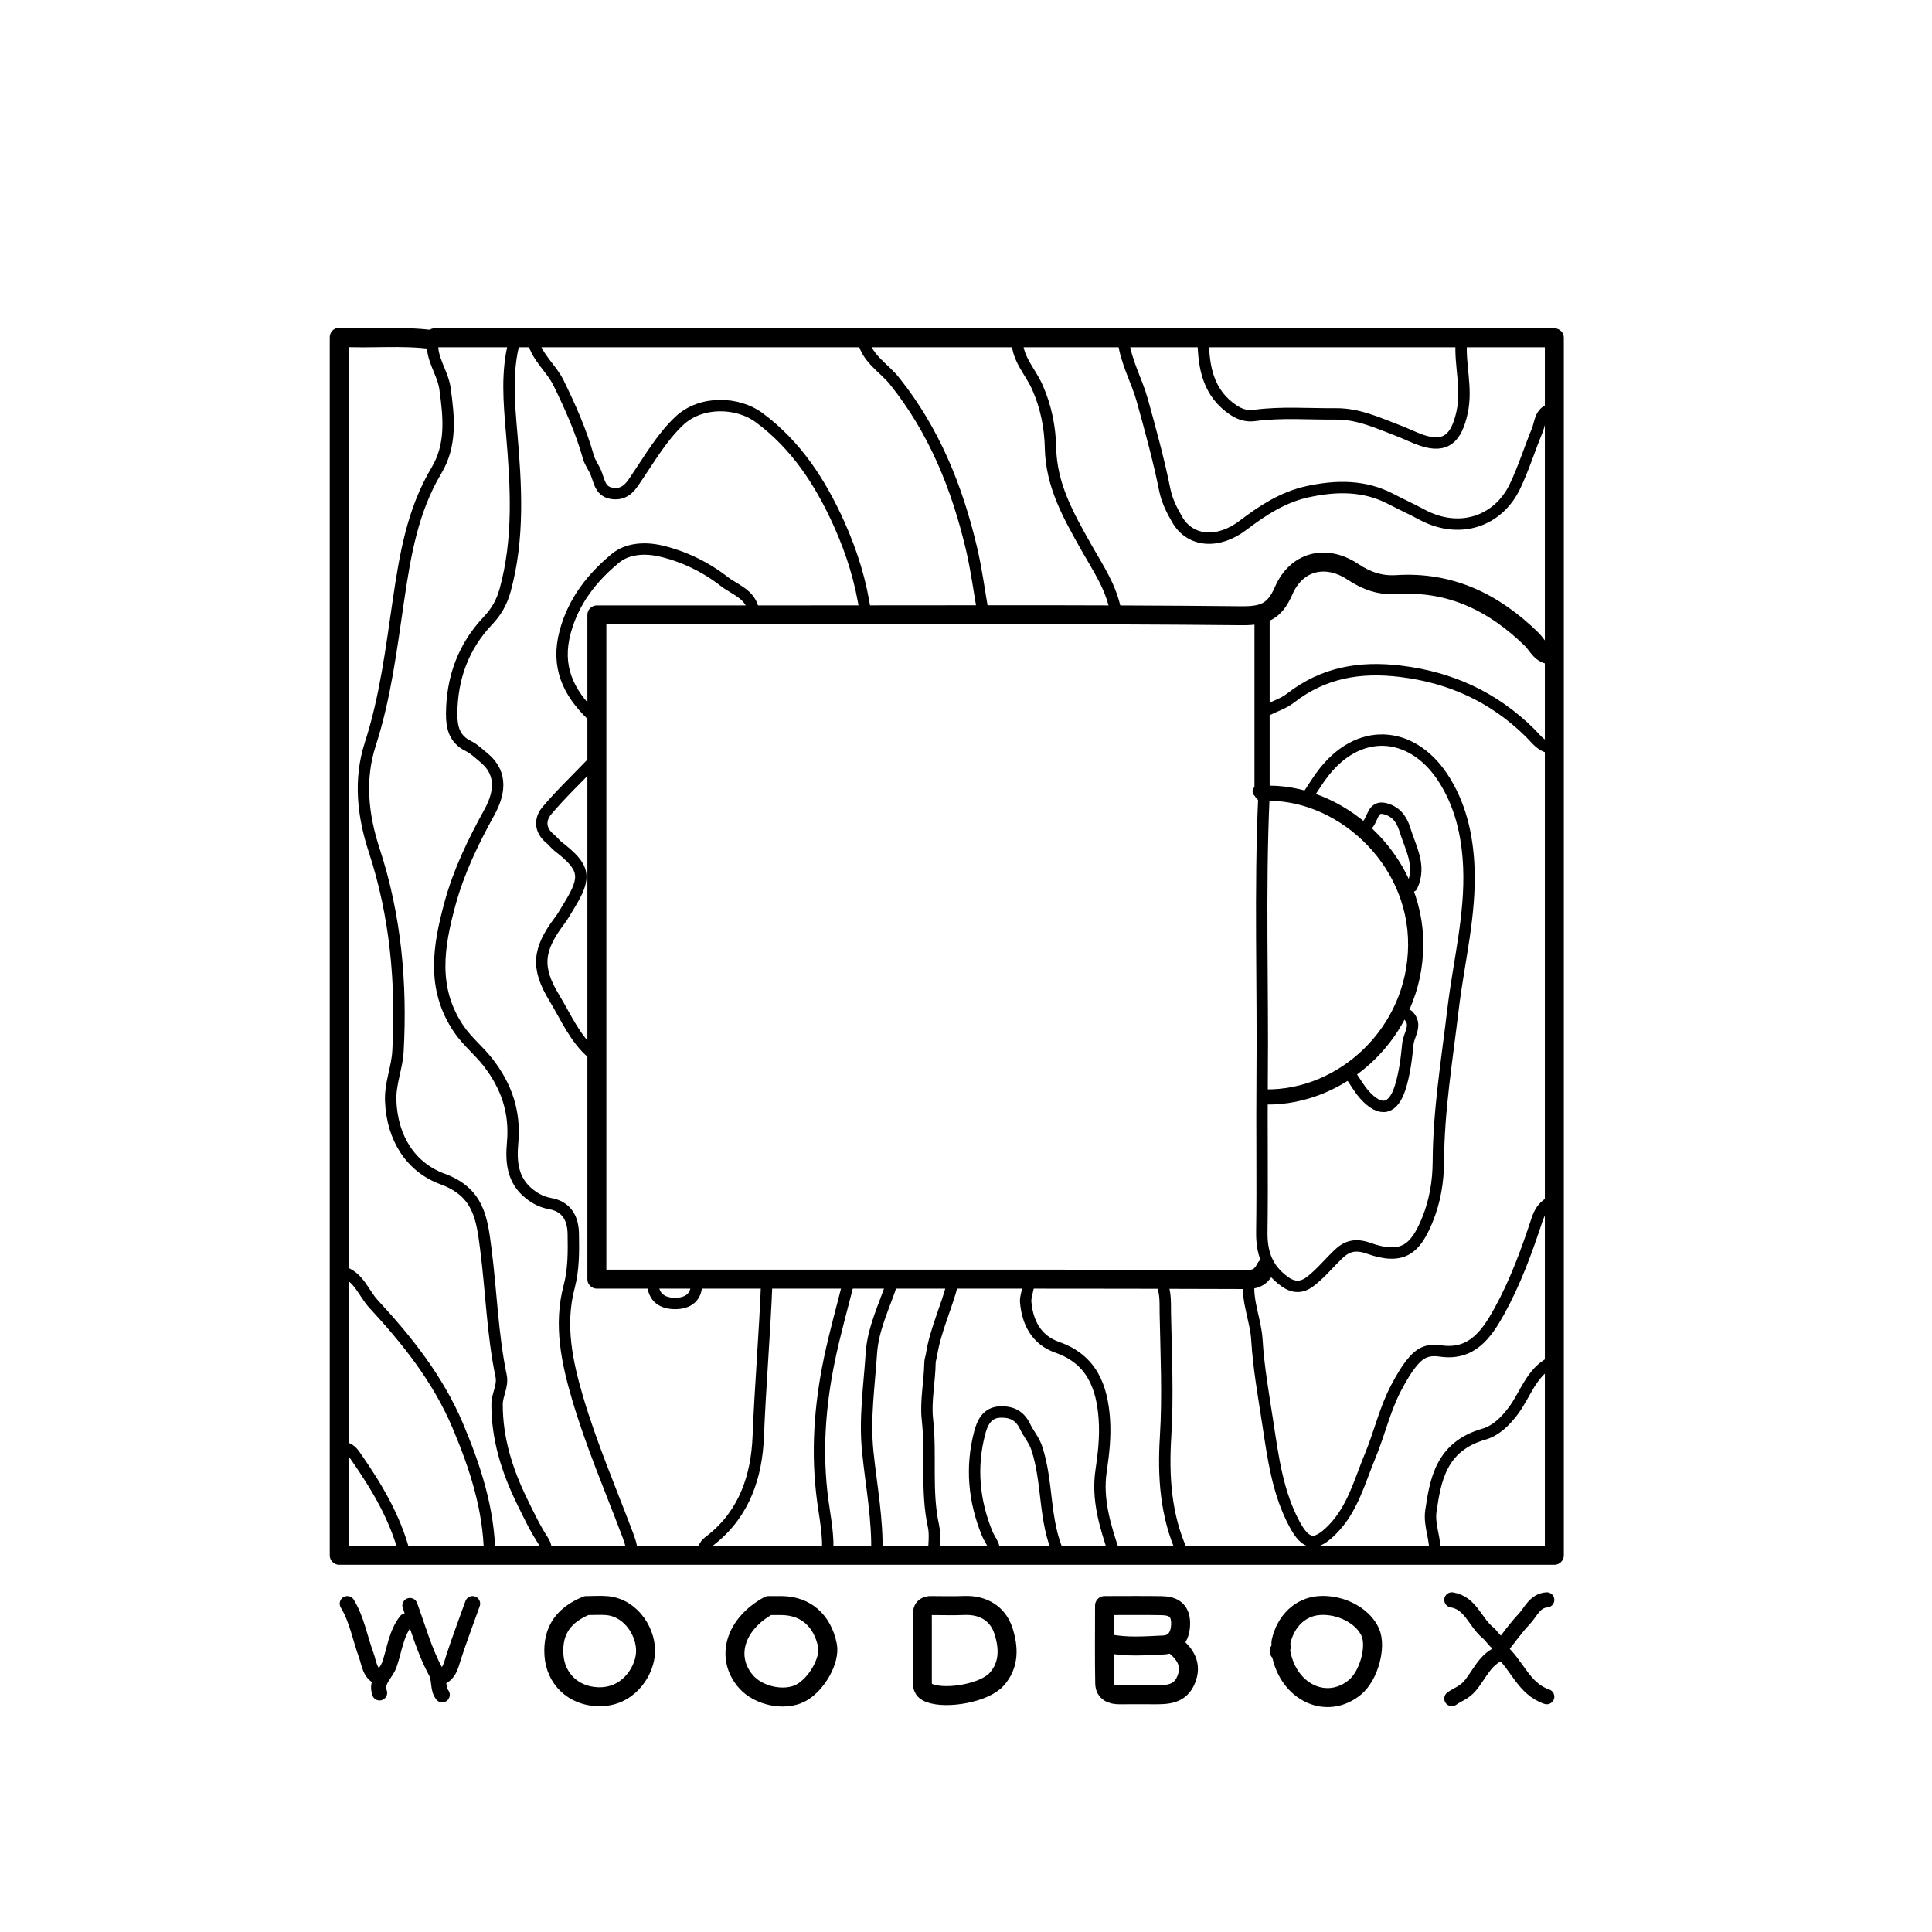 <?xml version="1.0" encoding="UTF-8"?>
<svg data-bbox="89.375 88.847 320.125 358.653" viewBox="0 0 509 509" xmlns="http://www.w3.org/2000/svg" data-type="ugc">
    <g>
        <path d="M135.5 90c-2.107 7.96-1.403 15.879-.708 24.018 1.18 13.821 2.056 27.78-1.721 41.501-.87 3.16-2.322 5.67-4.539 8.011-6.472 6.835-9.467 15.098-9.535 24.47-.027 3.652.689 6.766 4.461 8.586 1.425.688 2.706 1.956 3.977 2.993 4.288 3.5 4.87 8.28 1.51 14.39-4.238 7.704-8.073 15.585-10.375 24.05-3.043 11.194-4.98 22.344 2.297 33.071 2.26 3.332 5.325 5.721 7.732 8.833 4.884 6.314 7.176 13.105 6.457 21.082-.454 5.025-.11 9.96 4.414 13.533 1.685 1.331 3.32 2.168 5.511 2.566 4.138.752 5.977 3.668 6.053 7.895.084 4.71.121 9.44-1.084 13.988-2.682 10.114-.543 19.988 2.248 29.455 3.511 11.909 8.433 23.405 12.84 35.044.685 1.81 1.402 3.56 1.462 5.514" stroke-width="3" stroke-linejoin="round" stroke-linecap="round" stroke="#000000" fill="none"/>
        <path d="M114 90c-.498 4.526 2.645 8.063 3.251 12.465 1.037 7.535 1.764 14.744-2.28 21.517-6.273 10.503-8.228 22.216-9.973 34.018-1.89 12.786-3.428 25.62-7.436 38.02-3.02 9.341-1.98 18.836 1.01 27.957 5.667 17.288 7.26 35.025 6.277 53.015-.234 4.299-2.084 8.475-1.915 13.01.364 9.79 5.224 17.528 13.7 20.631 9.618 3.522 10.34 10.607 11.35 18.369 1.453 11.152 1.738 22.447 4.037 33.494.554 2.666-1.058 4.925-1.062 7.504-.015 9.083 2.64 17.45 6.558 25.491 1.73 3.55 3.439 7.147 5.59 10.44.827 1.266.787 2.337.893 3.569" stroke-width="3" stroke-linejoin="round" stroke-linecap="round" stroke="#000000" fill="none"/>
        <path d="M114 89.5c-8.167-1.129-16.333-.124-24.625-.653V409.75H409.5V89h-295" stroke-width="5" stroke-linejoin="round" stroke-linecap="round" stroke="#000000" fill="none"/>
        <path d="M331.5 208.5c.907.093 1.524.598 1.483 1.5-1.115 24.66-.227 49.334-.46 74-.128 13.499.107 27.002-.087 40.5-.078 5.475 1.333 9.733 5.984 13.11 2.77 2.01 4.967 1.457 7.024-.18 2.566-2.042 4.692-4.628 7.065-6.921 2.31-2.232 4.578-2.88 8.041-1.651 9.026 3.202 12.348.166 15.453-7.357 2.05-4.967 2.92-10.206 2.945-15.501.062-13.476 2.268-26.699 3.854-40.024 1.485-12.472 4.698-24.791 4.172-37.475-.354-8.544-2.268-16.828-7.053-23.948-8.099-12.05-22.26-13.43-31.914-.048C346.953 205.966 346 207.5 345 209" stroke-width="3" stroke-linejoin="round" stroke-linecap="round" stroke="#000000" fill="none"/>
        <path d="M296 90c.692 5.481 3.514 10.283 4.96 15.511 2.154 7.79 4.306 15.602 5.902 23.517.598 2.964 1.94 5.544 3.296 7.88 3.399 5.862 10.71 6.506 17.283 1.514 5.238-3.978 10.613-7.485 17.068-8.882 7.488-1.62 14.929-1.768 21.996 1.951 2.637 1.388 5.37 2.6 7.988 4.023 9.96 5.415 20.23 1.9 24.666-7.439 2.27-4.777 3.808-9.756 5.806-14.59.812-1.964.682-4.39 3.035-5.485" stroke-width="3" stroke-linejoin="round" stroke-linecap="round" stroke="#000000" fill="none"/>
        <path d="M329 338c-.421 5.145 1.83 9.891 2.14 14.991.45 7.367 1.765 14.69 2.884 22.005 1.388 9.072 2.58 18.233 6.998 26.492 3.04 5.682 5.52 6.004 9.974 1.508 5.387-5.438 7.195-12.725 10.009-19.494 2.472-5.947 3.85-12.292 6.912-18.046 1.33-2.497 2.666-4.85 4.534-6.999 1.972-2.27 4.03-2.983 7.06-2.533 8.175 1.212 12.108-4.344 15.474-10.432 4.214-7.625 7.198-15.79 9.912-24.026.648-1.969 1.486-3.378 3.103-4.466" stroke-width="3" stroke-linejoin="round" stroke-linecap="round" stroke="#000000" fill="none"/>
        <path d="M333.5 289c20.19.275 39.32-17 39.478-40 .157-23.09-20.386-41.073-40.478-39.973V163.5" stroke-width="4" stroke-linejoin="round" stroke-linecap="round" stroke="#000000" fill="none"/>
        <path d="M317 90c.137 7.124 1.442 13.676 7.966 18.05 1.777 1.191 3.59 1.674 5.529 1.412 7.159-.968 14.34-.349 21.505-.416 5.861-.056 11.147 2.423 16.496 4.464 2.024.772 3.965 1.771 6.011 2.469 6.413 2.187 9.236-.547 10.71-7.432 1.368-6.385-.68-12.38-.217-18.547" stroke-width="3" stroke-linejoin="round" stroke-linecap="round" stroke="#000000" fill="none"/>
        <path d="M409 172.5c-2.933.18-3.866-2.496-5.452-4.049-9.902-9.697-21.389-15.346-35.547-14.434-4.314.279-7.88-.924-11.588-3.385-7.104-4.717-14.849-2.789-18.209 4.957-2.424 5.587-5.271 6.691-11.206 6.63C286.002 161.803 245 162 204 162h-46.75v175h48.25c41 0 82-.047 123 .105 2.758.01 3.963-1.056 5-3.105" stroke-width="5" stroke-linejoin="round" stroke-linecap="round" stroke="#000000" fill="none"/>
        <path d="M279 409.5c-4.08-8.887-2.822-18.9-5.88-28.04-.722-2.156-2.12-3.666-2.996-5.519-1.44-3.04-3.602-4.03-6.624-3.933-3.522.112-4.739 2.991-5.401 5.518-2.353 8.976-1.54 17.876 1.963 26.449.745 1.824 2.268 3.33 1.938 5.525" stroke-width="3" stroke-linejoin="round" stroke-linecap="round" stroke="#000000" fill="none"/>
        <path d="M198.5 161c-.612-4.437-4.94-5.653-7.668-7.784-4.888-3.818-10.727-6.676-16.863-8.08-3.976-.91-8.637-.71-11.875 1.977-6.158 5.11-11.003 11.246-13.192 19.36-2.456 9.108.765 15.966 7.098 22.027" stroke-width="3" stroke-linejoin="round" stroke-linecap="round" stroke="#000000" fill="none"/>
        <path d="M156 201c-4 4.167-8.203 8.162-11.918 12.569-1.99 2.36-1.84 5.238.908 7.443.731.587 1.28 1.403 2.02 1.975 7.148 5.526 7.631 7.975 2.989 15.512-.825 1.339-1.57 2.74-2.515 3.99-5.793 7.673-6.32 12.415-1.42 20.472 3.043 5.006 5.344 10.574 9.936 14.539" stroke-width="3" stroke-linejoin="round" stroke-linecap="round" stroke="#000000" fill="none"/>
        <path d="M129 409.5c-.201-11.991-3.832-23.1-8.46-34.017-5.172-12.198-13.253-22.343-22.11-31.918-2.707-2.926-3.93-7.398-8.43-8.565" stroke-width="3" stroke-linejoin="round" stroke-linecap="round" stroke="#000000" fill="none"/>
        <path d="M409 197c-2.858-.047-4.258-2.306-5.991-4.01-9.472-9.308-20.708-14.508-33.992-16.13-10.799-1.32-20.397.339-29.056 7.09C338.232 185.298 336 186 334 187" stroke-width="3" stroke-linejoin="round" stroke-linecap="round" stroke="#000000" fill="none"/>
        <path d="M140.5 90c1.103 4.295 4.754 7.01 6.67 10.917 3.12 6.364 5.947 12.755 7.87 19.572.396 1.41 1.372 2.645 1.942 4.018.958 2.303 1.103 5.15 4.516 5.516 3.55.38 4.928-2.247 6.48-4.538 3.412-5.032 6.422-10.27 10.946-14.566 5.774-5.484 15.482-5.03 21.061-.9 9.765 7.23 16.133 17.022 21.058 27.962 3.399 7.55 5.82 15.33 6.957 23.519" stroke-width="3" stroke-linejoin="round" stroke-linecap="round" stroke="#000000" fill="none"/>
        <path d="M235 338c-2.01 6.114-5.006 12.003-5.428 18.505-.56 8.645-1.86 17.138-.946 26.033.917 8.933 2.665 17.891 2.374 26.962" stroke-width="3" stroke-linejoin="round" stroke-linecap="round" stroke="#000000" fill="none"/>
        <path d="M223.5 338c-1.667 6.667-3.55 13.288-4.953 20.01-2.585 12.389-3.491 24.82-1.763 37.52.62 4.559 1.6 9.252 1.216 13.97" stroke-width="3" stroke-linejoin="round" stroke-linecap="round" stroke="#000000" fill="none"/>
        <path d="M251 338c-1.595 6.402-4.571 12.397-5.597 18.985-.096.616-.379 1.33-.39 2.015-.089 5.018-1.209 10.25-.677 14.962 1.055 9.353-.44 18.79 1.586 28.055.521 2.386.078 4.983.078 7.483" stroke-width="3" stroke-linejoin="round" stroke-linecap="round" stroke="#000000" fill="none"/>
        <path d="M268 90c.132 4.64 3.479 7.972 5.242 11.89 2.372 5.27 3.413 10.78 3.522 16.115.202 9.904 4.76 17.879 9.298 25.96 3.167 5.639 6.897 10.959 7.938 17.535" stroke-width="3" stroke-linejoin="round" stroke-linecap="round" stroke="#000000" fill="none"/>
        <path d="M227.5 90c1.16 4.648 5.428 6.962 8.158 10.373 10.483 13.097 16.502 28.087 20.291 44.139 1.32 5.591 2.051 11.321 3.051 16.988" stroke-width="3" stroke-linejoin="round" stroke-linecap="round" stroke="#000000" fill="none"/>
        <path d="M202 338c-.534 13.507-1.69 26.976-2.232 40.49-.41 10.245-3.546 20.105-12.245 27.038-1.048.836-2.47 1.669-2.023 3.472" stroke-width="3" stroke-linejoin="round" stroke-linecap="round" stroke="#000000" fill="none"/>
        <path d="M306 338c1.19 2.56.964 5.288 1.014 8 .201 10.834.737 21.65.066 32.505-.644 10.405-.008 20.76 4.42 30.495" stroke-width="3" stroke-linejoin="round" stroke-linecap="round" stroke="#000000" fill="none"/>
        <path d="M271 338c-.053 1.723-.89 3.644-.78 4.982.446 5.357 2.784 10.054 8.296 11.973 9.146 3.184 11.867 10.442 12.439 19.048.3 4.51-.192 8.999-.864 13.51-1.109 7.434 1.036 14.517 3.409 21.487" stroke-width="3" stroke-linejoin="round" stroke-linecap="round" stroke="#000000" fill="none"/>
        <path d="M337.5 435.5c1.974 10.464 12.103 15.139 19.5 9 3.63-3.013 5.729-10.62 4-14.5-1.943-4.36-7.875-7.435-13.5-7-4.907.38-8.764 4.04-9.997 9.5-.188.83.426 1.82-.503 2.5" stroke-width="5" stroke-linejoin="round" stroke-linecap="round" stroke="#000000" fill="none"/>
        <path d="M408.5 359c-5.127 2.732-6.624 8.401-9.792 12.655-2.2 2.956-4.75 5.323-7.755 6.182-11.41 3.262-12.77 12.237-13.966 20.161-.593 3.931 1.37 7.609 1.013 11.502" stroke-width="3" stroke-linejoin="round" stroke-linecap="round" stroke="#000000" fill="none"/>
        <path d="M292 433c4.804 1.013 9.684.604 14.495.384 3.185-.146 4.612-2.563 4.546-5.885-.068-3.478-2.172-4.43-5.041-4.477-4.838-.08-9.678-.022-15-.022 0 7.158-.087 13.83.047 20.5.047 2.324 1.821 3.03 3.953 3.008 3-.032 6-.018 9-.005 3.473.014 6.89-.008 8.51-3.999 1.58-3.894-.166-6.619-3.01-9.004" stroke-width="5" stroke-linejoin="round" stroke-linecap="round" stroke="#000000" fill="none"/>
        <path d="M106.5 409c-2.42-9.207-7.208-17.24-12.557-24.96-.854-1.234-1.863-2.902-3.943-2.54" stroke-width="3" stroke-linejoin="round" stroke-linecap="round" stroke="#000000" fill="none"/>
        <path d="M371 267.5c2.534 2.5.159 5.033-.078 7.492-.372 3.862-.863 7.797-2.011 11.48-1.858 5.964-5.252 6.587-9.382 2.002-1.351-1.5-2.362-3.307-3.529-4.974" stroke-width="3" stroke-linejoin="round" stroke-linecap="round" stroke="#000000" fill="none"/>
        <path d="M360 217.5c1.799-1.353 1.42-5.394 4.981-4.431 2.615.707 4.241 2.524 5.117 5.401 1.506 4.949 4.446 9.602 1.902 15.03" stroke-width="3" stroke-linejoin="round" stroke-linecap="round" stroke="#000000" fill="none"/>
        <path d="M124.5 422.5c-1.667 4.667-3.423 9.304-4.96 14.013-.716 2.193-1.061 4.489-3.54 5.487" stroke-width="4" stroke-linejoin="round" stroke-linecap="round" stroke="#000000" fill="none"/>
        <path d="M91.5 422.5c2.529 4.18 3.317 9.006 4.967 13.512.82 2.243.857 4.868 3.533 5.988" stroke-width="4" stroke-linejoin="round" stroke-linecap="round" stroke="#000000" fill="none"/>
        <path d="M108 423c2.167 5.833 3.805 11.956 6.76 17.358 1.184 2.165.419 4.36 1.74 6.142" stroke-width="4" stroke-linejoin="round" stroke-linecap="round" stroke="#000000" fill="none"/>
        <path d="M172 338c.056 3.954 2.65 5.453 5.999 5.411 3.22-.04 5.627-1.619 5.501-5.411" stroke-width="3" stroke-linejoin="round" stroke-linecap="round" stroke="#000000" fill="none"/>
        <path d="M107 427c-2.663 3.378-3.057 7.656-4.405 11.533-.863 2.483-3.666 4.332-2.595 7.467" stroke-width="4" stroke-linejoin="round" stroke-linecap="round" stroke="#000000" fill="none"/>
        <path d="M395.5 435.5c-4.222 1.444-5.707 5.716-8.264 8.702-1.488 1.74-3.19 2.19-4.736 3.298" stroke-width="4" stroke-linejoin="round" stroke-linecap="round" stroke="#000000" fill="none"/>
        <path d="M382.5 421.5c4.959.83 6.13 5.88 9.425 8.591 1.225 1.008 2.003 2.648 3.575 3.409" stroke-width="4" stroke-linejoin="round" stroke-linecap="round" stroke="#000000" fill="none"/>
        <path d="M407.5 421.5c-3.183.247-4.173 3.178-5.948 5.05-2.286 2.41-4.198 5.174-6.498 8.073 4.644 3.854 6.27 10.299 12.446 12.377" stroke-width="4" stroke-linejoin="round" stroke-linecap="round" stroke="#000000" fill="none"/>
        <path d="M245 423c-2.277.246-2.003 1.945-2.002 3.5q.007 8 0 16c-.001 1.555-.12 2.828 1.97 3.587 4.59 1.665 14.329-.104 17.532-3.587 3.576-3.887 3.234-8.682 1.825-12.942-1.469-4.44-5.299-6.797-10.326-6.58-2.828.122-5.666.022-8.499.022" stroke-width="5" stroke-linejoin="round" stroke-linecap="round" stroke="#000000" fill="none"/>
        <path d="M202.5 423c-8.88 4.895-11.498 13.62-6 20 3.323 3.856 10.235 5.286 14.5 3 4.176-2.238 7.776-8.666 7-12.5-1.327-6.56-5.72-10.407-12-10.498-1-.015-2-.002-3-.002" stroke-width="5" stroke-linejoin="round" stroke-linecap="round" stroke="#000000" fill="none"/>
        <path d="M154.5 423c-5.787 2.402-8.99 6.338-8.563 13.004.397 6.203 5.025 10.794 11.562 11.014 7.748.262 11.985-6.188 12.523-11.016.612-5.494-3.533-12.35-10.024-12.978-1.652-.16-3.331-.024-4.998-.024" stroke-width="5" stroke-linejoin="round" stroke-linecap="round" stroke="#000000" fill="none"/>
    </g>
</svg>
